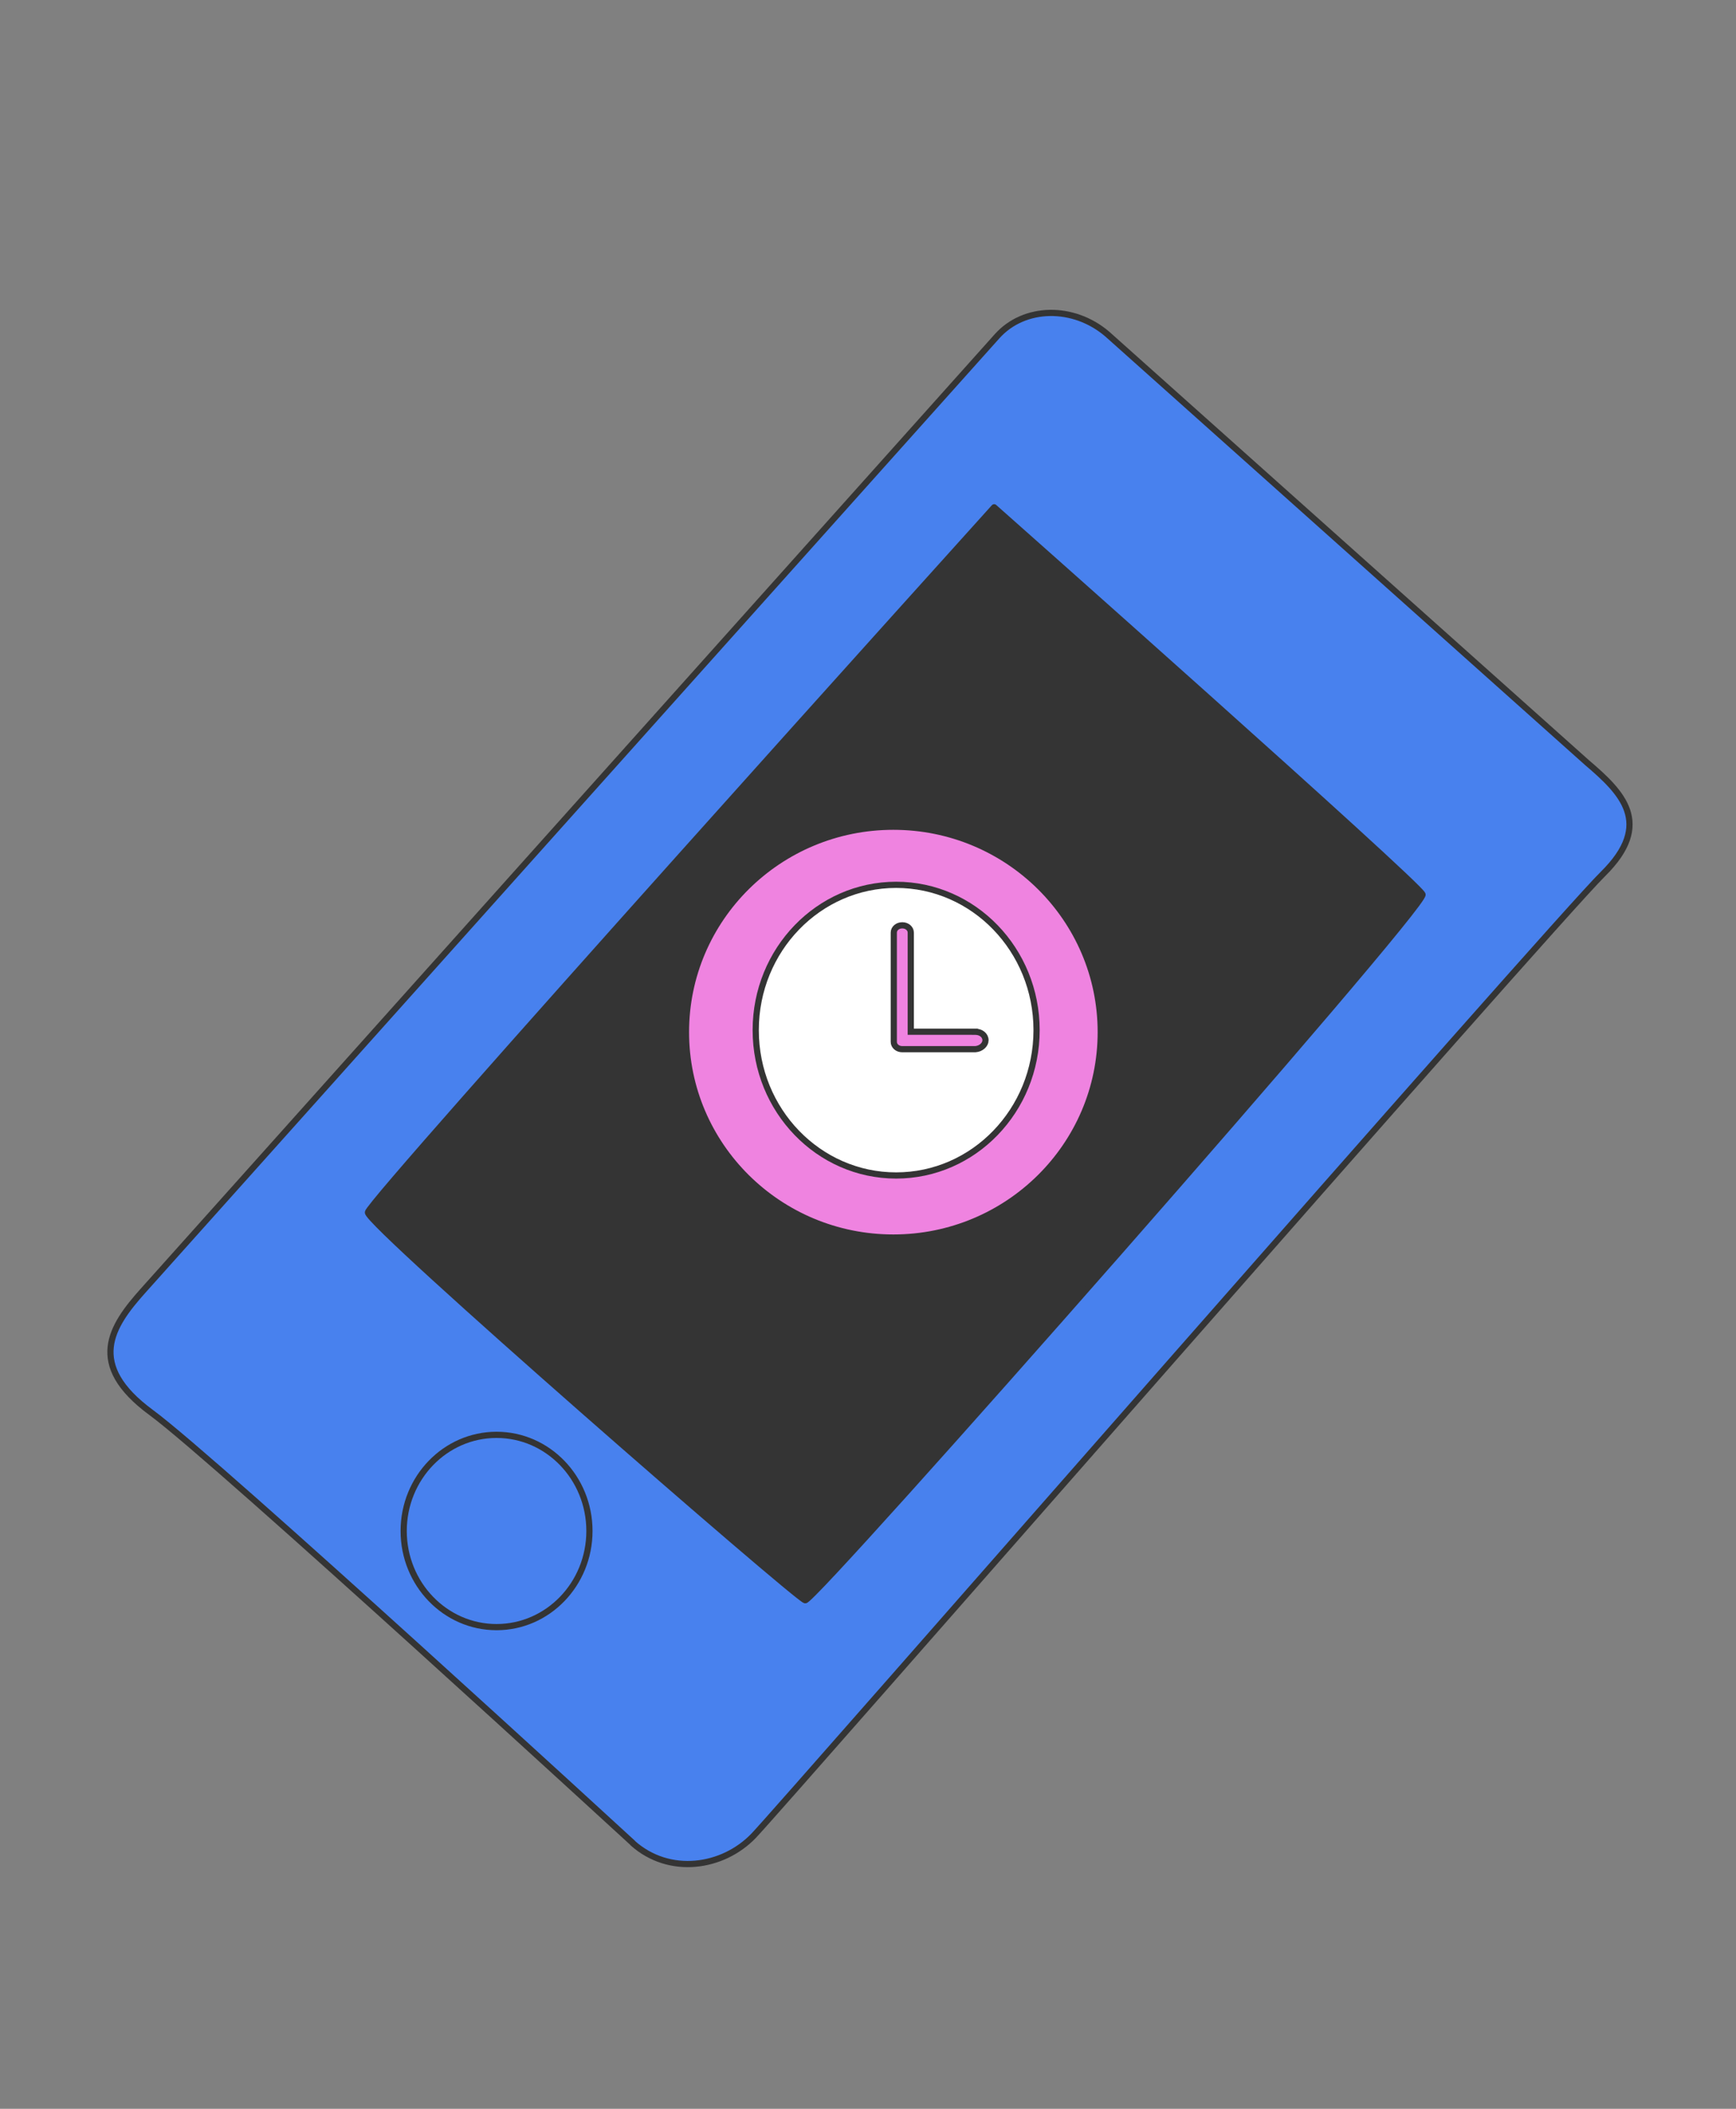 <?xml version="1.0" encoding="UTF-8"?>
<svg xmlns="http://www.w3.org/2000/svg" id="g" data-name="Calque 7" viewBox="0 0 280 340">
  <rect x="0" y="0" width="280" height="340" fill="#808080" stroke="none"/>
  <path d="M102.04,297.12s-67.05-61.59-77.64-69.37c-10.59-7.78-6.4-13.97-1.35-19.62L160.83,54.2c4.37-4.87,12.31-5.01,17.77-.33l77.36,69.08c5.59,4.77,10.83,9.82,2.58,17.96-8.25,8.14-132.01,149.85-136.97,155.05-4.96,5.18-13.6,6.49-19.53,1.19" style="fill: #4881ee; stroke-width: 0px;"></path>
  <path d="M102.04,297.12s-67.05-61.59-77.64-69.37c-10.59-7.78-6.4-13.97-1.35-19.62L160.83,54.2c4.37-4.87,12.31-5.01,17.77-.33l77.36,69.08c5.59,4.77,10.83,9.82,2.58,17.96-8.25,8.14-132.01,149.85-136.97,155.05-4.96,5.18-13.6,6.49-19.53,1.19" style="fill: none; stroke: #343434; stroke-linecap: round; stroke-linejoin: round;"></path>
  <path d="M160.37,81.81s68.32,60.53,69.07,62.4c.76,1.87-98.15,114.13-99.57,113.8-1.43-.33-70.71-60.6-70.53-62.54.18-1.94,101.01-113.68,101.01-113.68" style="fill: #343434; stroke-width: 0px;"></path>
  <path d="M160.37,81.81s68.32,60.53,69.07,62.4c.76,1.87-98.15,114.13-99.57,113.8-1.43-.33-70.71-60.6-70.53-62.54.18-1.94,101.01-113.68,101.01-113.68" style="fill: none; stroke: #343434; stroke-linecap: round; stroke-linejoin: round;"></path>
  <path d="M144.09,199.53c18.47,0,33.45-14.83,33.45-33.12s-14.98-33.12-33.45-33.12-33.45,14.83-33.45,33.12,14.98,33.12,33.45,33.12Z" style="fill: #ef83e0; stroke: #343434; stroke-linecap: round; stroke-linejoin: round;"></path>
  <path d="M144.54,189.52c12.51,0,22.65-10.49,22.65-23.43s-10.14-23.43-22.65-23.43-22.65,10.49-22.65,23.43,10.14,23.43,22.65,23.43Z" style="fill: #fff; stroke: #343434; stroke-miterlimit: 10;"></path>
  <path d="M80.09,262.34c8.27,0,14.98-6.94,14.98-15.5s-6.71-15.5-14.98-15.5-14.98,6.94-14.98,15.5,6.71,15.5,14.98,15.5Z" style="fill: none; stroke: #343434; stroke-linecap: round; stroke-linejoin: round;"></path>
  <path d="M157.24,166.34h-10.34v-15.97c0-.65-.59-1.18-1.37-1.18s-1.37.52-1.37,1.18v17.61c0,.65.59,1.18,1.37,1.18s.07,0,.13,0h11.65c.92-.07,1.64-.72,1.64-1.44,0-.79-.72-1.37-1.64-1.37h-.07Z" style="fill: #ef83e0; stroke: #343434; stroke-miterlimit: 10;"></path>
</svg>
